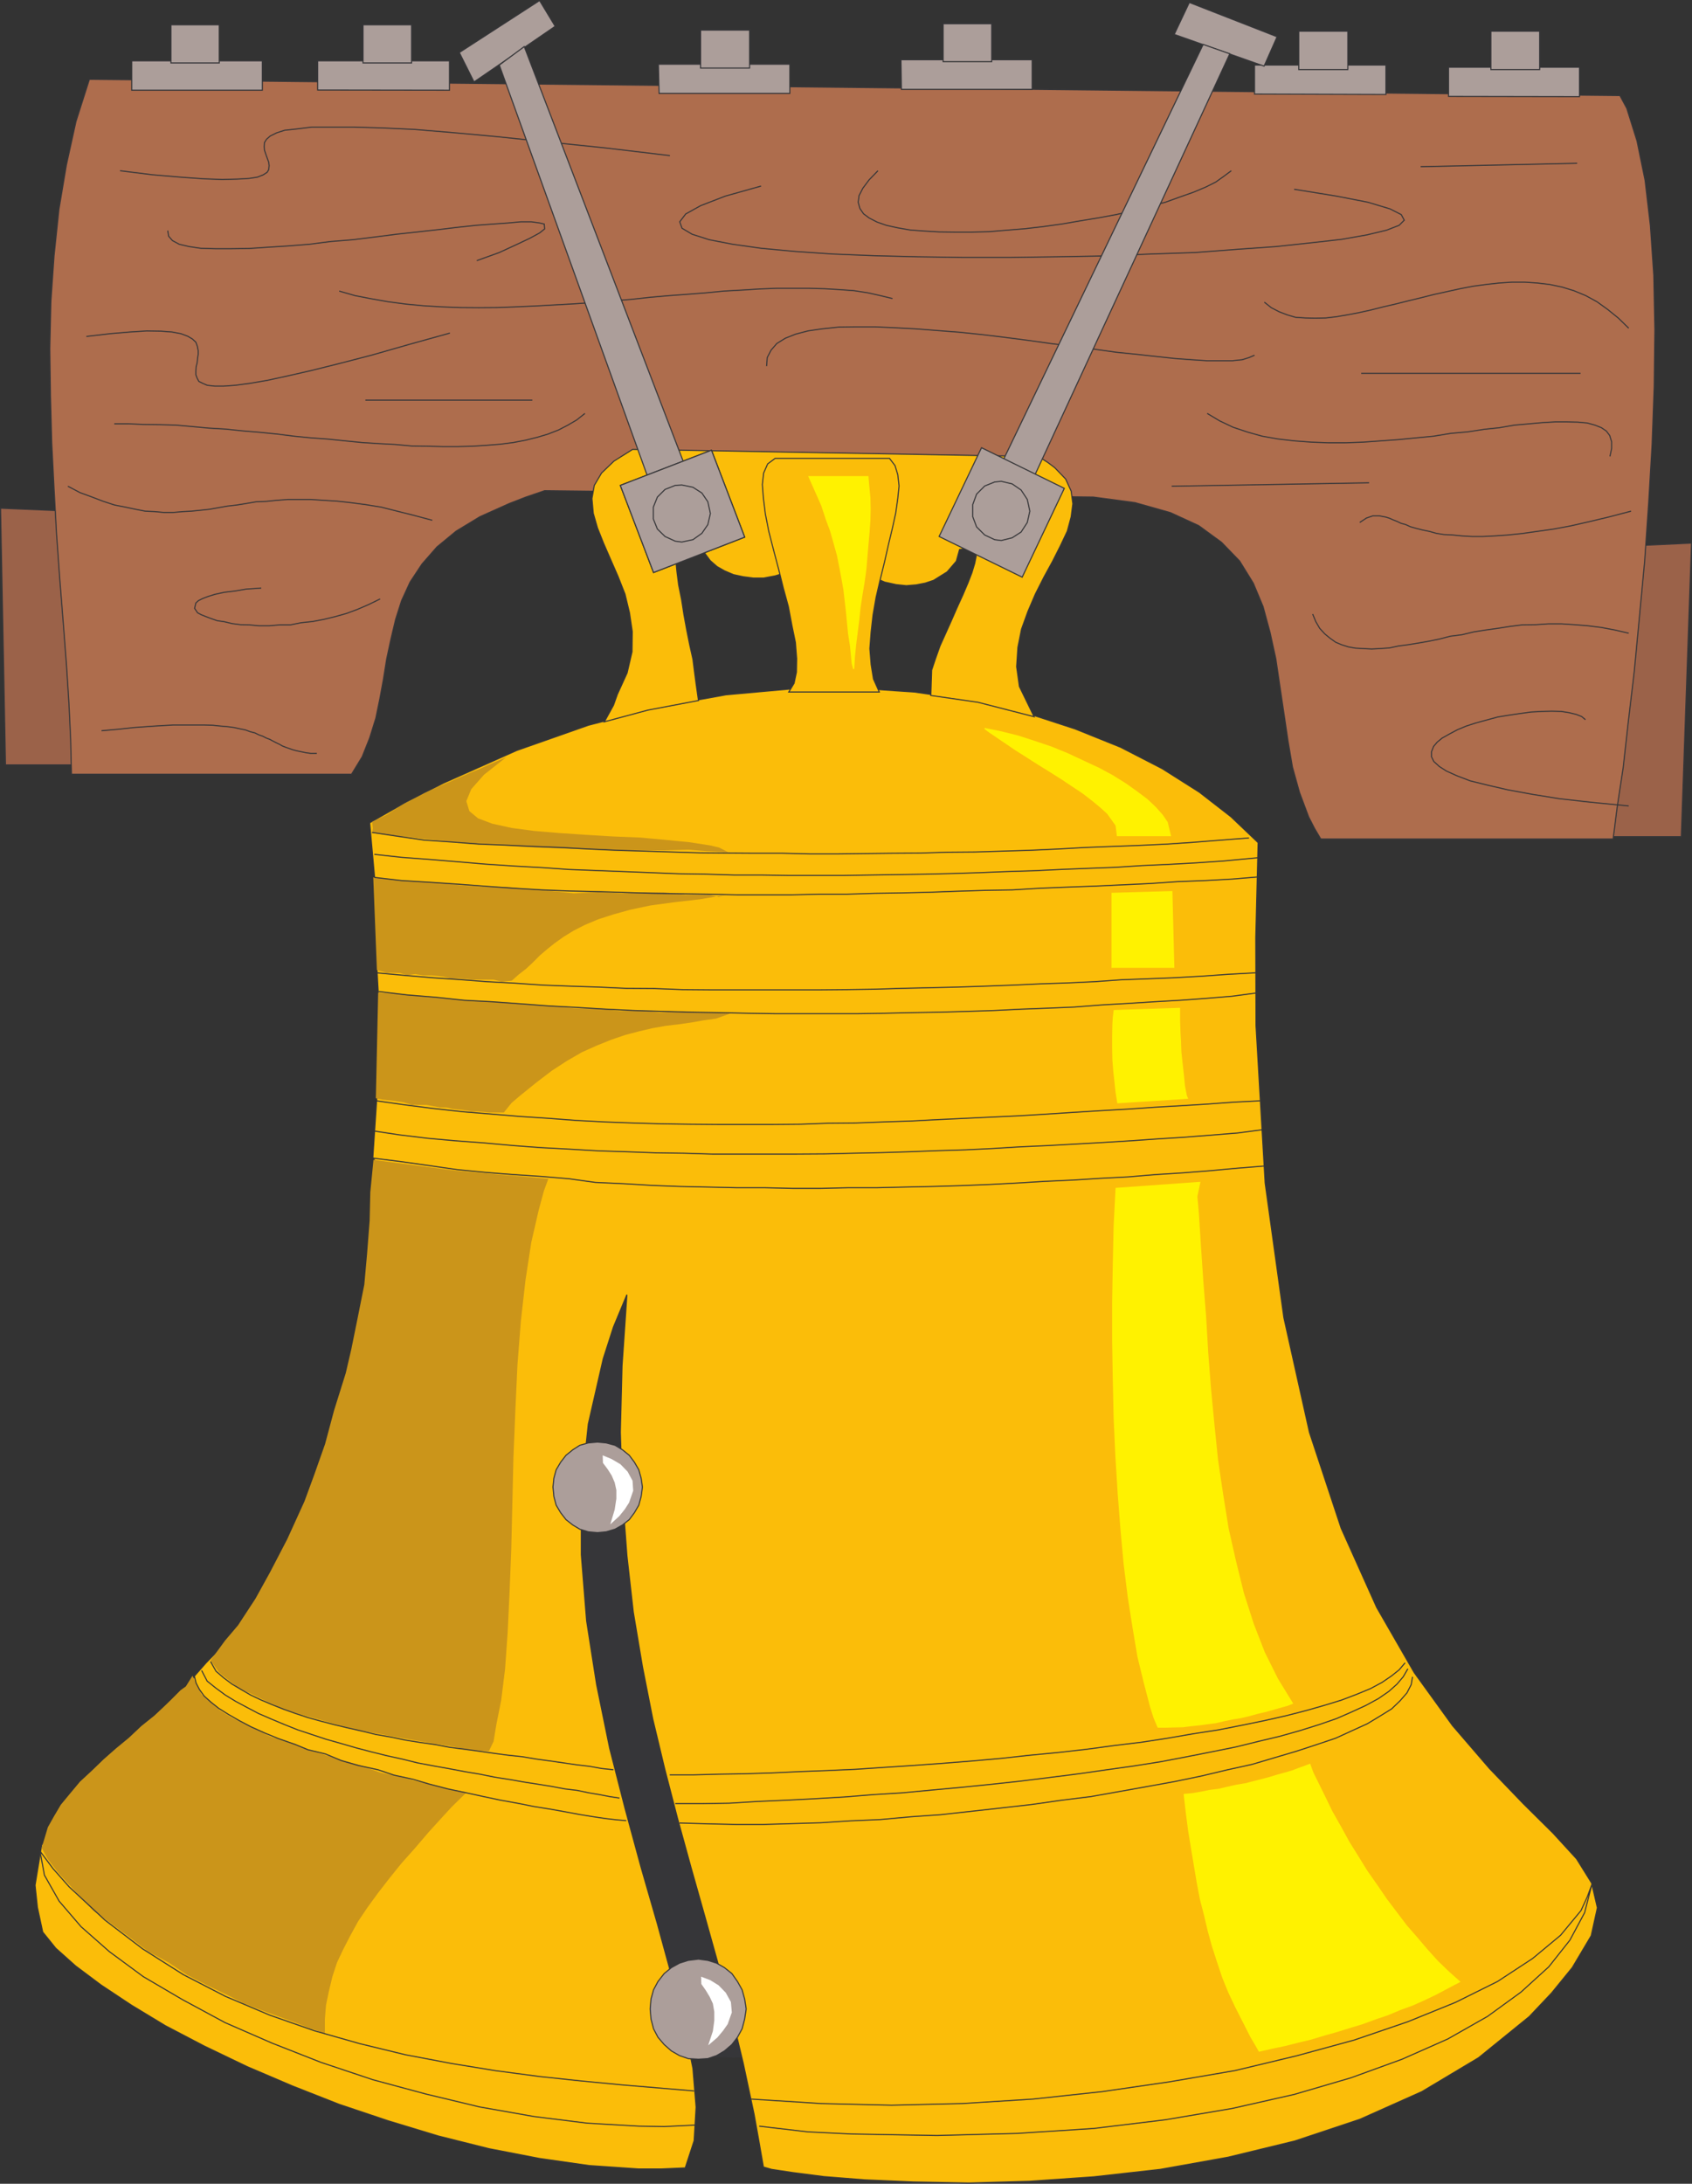 <?xml version="1.0" encoding="UTF-8"?><svg xmlns="http://www.w3.org/2000/svg" xmlns:xlink="http://www.w3.org/1999/xlink" height="181.8" preserveAspectRatio="xMidYMid meet" version="1.0" viewBox="2.8 2.4 140.9 181.8" width="140.9" zoomAndPan="magnify"><rect x="2.8" y="2.4" width="140.9" height="181.8" fill="#333333" stroke="none"/><g><g id="change1_1"><path d="M 68.395 173.688 L 55.996 173.547 L 46.121 133.414 L 51.016 94.273 L 62.969 108.07 L 71.141 173.637 L 68.395 173.688" fill="#363639"/></g><path d="M 683.945 133.125 L 559.961 134.531 L 461.211 535.859 L 510.156 927.266 L 629.688 789.297 L 711.406 133.633 Z M 683.945 133.125" fill="none" stroke="#363639" stroke-width=".91" transform="matrix(.1 0 0 -.1 0 187)"/><g id="change2_1"><path d="M 137.898 47.883 L 143.66 47.613 L 142.809 72.055 L 136.441 72.055 L 137.898 47.883" fill="#9b6249"/></g><path d="M 1378.984 1391.172 L 1436.602 1393.867 L 1428.086 1149.453 L 1364.414 1149.453 Z M 1378.984 1391.172" fill="none" stroke="#363639" stroke-width=".91" transform="matrix(.1 0 0 -.1 0 187)"/><g id="change2_2"><path d="M 2.844 44.707 L 9.125 44.973 L 9.516 66.074 L 3.258 66.074 L 2.844 44.707" fill="#9b6249"/></g><path d="M 28.438 1422.93 L 91.25 1420.273 L 95.156 1209.258 L 32.578 1209.258 Z M 28.438 1422.93" fill="none" stroke="#363639" stroke-width=".91" transform="matrix(.1 0 0 -.1 0 187)"/><g id="change3_1"><path d="M 33.582 70.898 L 36.668 69.145 L 39.734 67.586 L 45.836 64.871 L 51.793 62.777 L 57.594 61.27 L 63.25 60.242 L 68.734 59.746 L 73.945 59.676 L 78.945 60.012 L 83.719 60.703 L 88.188 61.73 L 92.32 63.078 L 96.113 64.605 L 99.59 66.395 L 102.672 68.348 L 105.316 70.402 L 107.57 72.551 L 107.375 80.457 L 107.395 87.785 L 108.156 100.887 L 109.715 112.098 L 111.844 121.641 L 114.484 129.621 L 117.445 136.219 L 120.57 141.645 L 123.762 146.059 L 126.848 149.641 L 129.648 152.551 L 132.133 155.012 L 134.086 157.145 L 135.344 159.164 L 135.82 161.223 L 135.309 163.547 L 133.73 166.203 L 132.008 168.316 L 130.148 170.281 L 125.926 173.707 L 121.207 176.527 L 116.047 178.832 L 110.617 180.641 L 105.07 181.988 L 99.43 183 L 93.879 183.621 L 88.543 183.992 L 83.484 184.137 L 78.855 184.047 L 74.777 183.871 L 71.406 183.602 L 68.805 183.266 L 67.047 183 L 66.371 182.805 L 65.984 180.586 L 65.594 178.406 L 64.691 174.168 L 63.695 170.016 L 62.613 165.938 L 61.48 161.895 L 60.344 157.871 L 59.227 153.809 L 58.16 149.695 L 57.152 145.492 L 56.297 141.148 L 55.535 136.609 L 55.004 131.906 L 54.633 126.906 L 54.457 121.641 L 54.598 116.105 L 55.004 110.184 L 53.887 112.875 L 53.035 115.52 L 51.793 120.949 L 51.211 126.426 L 51.211 131.836 L 51.652 137.336 L 52.484 142.637 L 53.57 147.941 L 54.863 152.992 L 56.191 157.871 L 57.543 162.551 L 58.73 166.895 L 59.758 170.961 L 60.504 174.59 L 60.77 177.82 L 60.605 180.605 L 59.863 182.879 L 57.895 182.965 L 55.961 182.965 L 51.863 182.684 L 47.734 182.094 L 43.512 181.277 L 39.273 180.215 L 35.125 178.957 L 31.047 177.59 L 27.125 176.047 L 23.383 174.449 L 19.801 172.73 L 16.574 171.043 L 13.734 169.324 L 11.203 167.645 L 9.09 166.062 L 7.441 164.59 L 6.355 163.242 L 5.914 161.188 L 5.719 159.344 L 6.27 155.992 L 7.922 153.789 L 9.586 151.699 L 11.414 149.551 L 17.992 143.715 L 19.039 141.875 L 19.961 140.828 L 26.418 134.211 L 32.836 114.508 L 34.559 100.039 L 33.848 98.742 L 34.188 93.633 L 34.293 84.945 L 34.188 83.051 L 33.992 75.441 L 33.582 70.898" fill="#fbbd09"/></g><path d="M 335.82 1161.016 L 366.68 1178.555 L 397.344 1194.141 L 458.359 1221.289 L 517.93 1242.227 L 575.938 1257.305 L 632.5 1267.578 L 687.344 1272.539 L 739.453 1273.242 L 789.453 1269.883 L 837.188 1262.969 L 881.875 1252.695 L 923.203 1239.219 L 961.133 1223.945 L 995.898 1206.055 L 1026.719 1186.523 L 1053.164 1165.977 L 1075.703 1144.492 L 1073.75 1065.43 L 1073.945 992.148 L 1081.562 861.133 L 1097.148 749.023 L 1118.438 653.594 L 1144.844 573.789 L 1174.453 507.812 L 1205.703 453.555 L 1237.617 409.414 L 1268.477 373.594 L 1296.484 344.492 L 1321.328 319.883 L 1340.859 298.555 L 1353.438 278.359 L 1358.203 257.773 L 1353.086 234.531 L 1337.305 207.969 L 1320.078 186.836 L 1301.484 167.188 L 1259.258 132.93 L 1212.07 104.727 L 1160.469 81.68 L 1106.172 63.594 L 1050.703 50.117 L 994.297 40 L 938.789 33.789 L 885.43 30.078 L 834.844 28.633 L 788.555 29.531 L 747.773 31.289 L 714.062 33.984 L 688.047 37.344 L 670.469 40 L 663.711 41.953 L 659.844 64.141 L 655.938 85.938 L 646.914 128.32 L 636.953 169.844 L 626.133 210.625 L 614.805 251.055 L 603.438 291.289 L 592.266 331.914 L 581.602 373.047 L 571.523 415.078 L 562.969 458.516 L 555.352 503.906 L 550.039 550.938 L 546.328 600.938 L 544.57 653.594 L 545.977 708.945 L 550.039 768.164 L 538.867 741.25 L 530.352 714.805 L 517.93 660.508 L 512.109 605.742 L 512.109 551.641 L 516.523 496.641 L 524.844 443.633 L 535.703 390.586 L 548.633 340.078 L 561.914 291.289 L 575.43 244.492 L 587.305 201.055 L 597.578 160.391 L 605.039 124.102 L 607.695 91.797 L 606.055 63.945 L 598.633 41.211 L 578.945 40.352 L 559.609 40.352 L 518.633 43.164 L 477.344 49.062 L 435.117 57.227 L 392.734 67.852 L 351.25 80.43 L 310.469 94.102 L 271.25 109.531 L 233.828 125.508 L 198.008 142.695 L 165.742 159.57 L 137.344 176.758 L 112.031 193.555 L 90.898 209.375 L 74.414 224.102 L 63.555 237.578 L 59.141 258.125 L 57.188 276.562 L 62.695 310.078 L 79.219 332.109 L 95.859 353.008 L 114.141 374.492 L 179.922 432.852 L 190.391 451.25 L 199.609 461.719 L 264.18 527.891 L 328.359 724.922 L 345.586 869.609 L 338.477 882.578 L 341.875 933.672 L 342.93 1020.547 L 341.875 1039.492 L 339.922 1115.586 Z M 335.82 1161.016" fill="none" stroke="#363639" stroke-width=".91" transform="matrix(.1 0 0 -.1 0 187)"/><g id="change4_1"><path d="M 10.242 9.004 L 137.699 10.355 L 138.27 11.418 L 139.121 14.133 L 139.793 17.41 L 140.234 21.172 L 140.52 25.34 L 140.609 29.828 L 140.555 34.543 L 140.379 39.383 L 140.094 44.246 L 139.758 49.105 L 139.316 53.82 L 138.891 58.309 L 138.395 62.492 L 137.969 66.305 L 137.473 69.57 L 137.133 72.246 L 112.785 72.246 L 112.254 71.344 L 111.773 70.402 L 111.012 68.363 L 110.426 66.254 L 110.051 64.039 L 109.715 61.766 L 109.379 59.516 L 109.043 57.246 L 108.562 55.047 L 107.98 52.898 L 107.164 50.945 L 106.027 49.105 L 104.52 47.547 L 102.621 46.16 L 100.266 45.078 L 97.32 44.246 L 93.844 43.781 L 48.156 43.25 L 46.598 43.781 L 45.219 44.316 L 42.77 45.414 L 40.781 46.621 L 39.188 47.934 L 37.945 49.352 L 36.949 50.859 L 36.242 52.402 L 35.746 53.961 L 35.355 55.609 L 35 57.262 L 34.734 58.926 L 34.434 60.562 L 34.098 62.191 L 33.582 63.844 L 32.961 65.402 L 32.074 66.855 L 8.754 66.855 L 8.719 65.488 L 8.684 63.984 L 8.539 60.914 L 8.328 57.633 L 8.062 54.191 L 7.777 50.594 L 7.512 46.902 L 7.301 43.074 L 7.105 39.242 L 7 35.34 L 6.945 31.422 L 7.035 27.52 L 7.301 23.688 L 7.707 19.824 L 8.328 16.133 L 9.125 12.516 L 10.242 9.004" fill="#ae6d4d"/></g><path d="M 102.422 1779.961 L 1376.992 1766.445 L 1382.695 1755.82 L 1391.211 1728.672 L 1397.93 1695.898 L 1402.344 1658.281 L 1405.195 1616.602 L 1406.094 1571.719 L 1405.547 1524.57 L 1403.789 1476.172 L 1400.938 1427.539 L 1397.578 1378.945 L 1393.164 1331.797 L 1388.906 1286.914 L 1383.945 1245.078 L 1379.688 1206.953 L 1374.727 1174.297 L 1371.328 1147.539 L 1127.852 1147.539 L 1122.539 1156.562 L 1117.734 1165.977 L 1110.117 1186.367 L 1104.258 1207.461 L 1100.508 1229.609 L 1097.148 1252.344 L 1093.789 1274.844 L 1090.43 1297.539 L 1085.625 1319.531 L 1079.805 1341.016 L 1071.641 1360.547 L 1060.273 1378.945 L 1045.195 1394.531 L 1026.211 1408.398 L 1002.656 1419.219 L 973.203 1427.539 L 938.438 1432.188 L 481.562 1437.5 L 465.977 1432.188 L 452.188 1426.836 L 427.695 1415.859 L 407.812 1403.789 L 391.875 1390.664 L 379.453 1376.484 L 369.492 1361.406 L 362.422 1345.977 L 357.461 1330.391 L 353.555 1313.906 L 350 1297.383 L 347.344 1280.742 L 344.336 1264.375 L 340.977 1248.086 L 335.82 1231.562 L 329.609 1215.977 L 320.742 1201.445 L 87.539 1201.445 L 87.188 1215.117 L 86.836 1230.156 L 85.391 1260.859 L 83.281 1293.672 L 80.625 1328.086 L 77.773 1364.062 L 75.117 1400.977 L 73.008 1439.258 L 71.055 1477.578 L 70 1516.602 L 69.453 1555.781 L 70.352 1594.805 L 73.008 1633.125 L 77.07 1671.758 L 83.281 1708.672 L 91.25 1744.844 Z M 102.422 1779.961" fill="none" stroke="#363639" stroke-width=".91" transform="matrix(.1 0 0 -.1 0 187)"/><g id="change3_2"><path d="M 53.125 62.492 L 53.887 61.109 L 54.207 60.207 L 55.023 58.414 L 55.43 56.66 L 55.449 54.973 L 55.219 53.414 L 54.844 51.855 L 54.262 50.379 L 53.641 48.961 L 53.055 47.613 L 52.555 46.355 L 52.203 45.133 L 52.094 43.906 L 52.289 42.809 L 52.895 41.781 L 53.926 40.789 L 55.484 39.809 L 89.285 40.41 L 90.047 40.895 L 90.633 41.336 L 91.539 42.277 L 92 43.285 L 92.141 44.336 L 92 45.434 L 91.68 46.621 L 91.094 47.859 L 90.457 49.121 L 89.73 50.449 L 89.02 51.855 L 88.398 53.309 L 87.867 54.777 L 87.566 56.289 L 87.461 57.898 L 87.691 59.551 L 88.914 62.066 L 84.234 60.863 L 80.312 60.297 L 80.383 58.184 L 80.703 57.227 L 81.074 56.18 L 81.555 55.113 L 82.031 54.051 L 82.512 52.953 L 82.988 51.906 L 83.398 50.945 L 83.734 50.078 L 83.969 49.301 L 84.09 48.695 L 83.805 47.969 L 82.707 48.148 L 82.438 49.121 L 81.676 50.008 L 80.543 50.715 L 79.848 50.945 L 79.105 51.09 L 78.273 51.16 L 77.422 51.07 L 76.465 50.859 L 75.539 50.449 L 74.602 49.918 L 73.68 49.156 L 72.742 48.219 L 71.852 47.047 L 71.406 47.613 L 70.078 48.91 L 69.211 49.582 L 68.273 50.062 L 67.348 50.344 L 66.391 50.523 L 65.539 50.523 L 64.691 50.414 L 63.871 50.238 L 63.125 49.918 L 62.508 49.566 L 61.941 49.07 L 61.18 48.039 L 61.02 47.398 L 60.984 46.797 L 60.594 46.621 L 59.758 46.531 L 59.172 47.328 L 59.066 48.059 L 59.066 48.91 L 59.172 49.992 L 59.312 51.09 L 59.562 52.332 L 59.758 53.59 L 59.988 54.848 L 60.234 56.074 L 60.504 57.281 L 60.645 58.395 L 60.77 59.34 L 60.965 60.719 L 56.742 61.52 L 53.125 62.492" fill="#fbbd09"/></g><path d="M 531.25 1245.078 L 538.867 1258.906 L 542.07 1267.93 L 550.234 1285.859 L 554.297 1303.398 L 554.492 1320.273 L 552.188 1335.859 L 548.438 1351.445 L 542.617 1366.211 L 536.406 1380.391 L 530.547 1393.867 L 525.547 1406.445 L 522.031 1418.672 L 520.938 1430.938 L 522.891 1441.914 L 528.945 1452.188 L 539.258 1462.109 L 554.844 1471.914 L 892.852 1465.898 L 900.469 1461.055 L 906.328 1456.641 L 915.391 1447.227 L 920 1437.148 L 921.406 1426.641 L 920 1415.664 L 916.797 1403.789 L 910.938 1391.406 L 904.57 1378.789 L 897.305 1365.508 L 890.195 1351.445 L 883.984 1336.914 L 878.672 1322.227 L 875.664 1307.109 L 874.609 1291.016 L 876.914 1274.492 L 889.141 1249.336 L 842.344 1261.367 L 803.125 1267.031 L 803.828 1288.164 L 807.031 1297.734 L 810.742 1308.203 L 815.547 1318.867 L 820.312 1329.492 L 825.117 1340.469 L 829.883 1350.938 L 833.984 1360.547 L 837.344 1369.219 L 839.688 1376.992 L 840.898 1383.047 L 838.047 1390.312 L 827.07 1388.516 L 824.375 1378.789 L 816.758 1369.922 L 805.43 1362.852 L 798.477 1360.547 L 791.055 1359.102 L 782.734 1358.398 L 774.219 1359.297 L 764.648 1361.406 L 755.391 1365.508 L 746.016 1370.82 L 736.797 1378.438 L 727.422 1387.812 L 718.516 1399.531 L 714.062 1393.867 L 700.781 1380.898 L 692.109 1374.18 L 682.734 1369.375 L 673.477 1366.562 L 663.906 1364.766 L 655.391 1364.766 L 646.914 1365.859 L 638.711 1367.617 L 631.25 1370.82 L 625.078 1374.336 L 619.414 1379.297 L 611.797 1389.609 L 610.195 1396.016 L 609.844 1402.031 L 605.938 1403.789 L 597.578 1404.688 L 591.719 1396.719 L 590.664 1389.414 L 590.664 1380.898 L 591.719 1370.078 L 593.125 1359.102 L 595.625 1346.68 L 597.578 1334.102 L 599.883 1321.523 L 602.344 1309.258 L 605.039 1297.188 L 606.445 1286.055 L 607.695 1276.602 L 609.648 1262.812 L 567.422 1254.805 Z M 531.25 1245.078" fill="none" stroke="#363639" stroke-width=".91" transform="matrix(.1 0 0 -.1 0 187)"/><g id="change3_3"><path d="M 67.348 40.559 L 76.871 40.559 L 77.332 41.16 L 77.562 41.922 L 77.668 42.859 L 77.562 43.891 L 77.387 45.133 L 77.102 46.426 L 76.785 47.738 L 76.465 49.156 L 76.094 50.664 L 75.758 52.121 L 75.504 53.59 L 75.344 55.008 L 75.238 56.395 L 75.344 57.723 L 75.539 58.926 L 76.023 60.012 L 68.484 60.012 L 68.926 59.281 L 69.121 58.359 L 69.141 57.227 L 69.035 55.879 L 68.75 54.496 L 68.449 52.898 L 68.023 51.336 L 67.629 49.742 L 67.207 48.148 L 66.816 46.621 L 66.531 45.168 L 66.371 43.871 L 66.285 42.738 L 66.391 41.781 L 66.727 41.02 L 67.348 40.559" fill="#fbbd09"/></g><path d="M 673.477 1464.414 L 768.711 1464.414 L 773.32 1458.398 L 775.625 1450.781 L 776.68 1441.406 L 775.625 1431.094 L 773.867 1418.672 L 771.016 1405.742 L 767.852 1392.617 L 764.648 1378.438 L 760.938 1363.359 L 757.578 1348.789 L 755.039 1334.102 L 753.438 1319.922 L 752.383 1306.055 L 753.438 1292.773 L 755.391 1280.742 L 760.234 1269.883 L 684.844 1269.883 L 689.258 1277.188 L 691.211 1286.406 L 691.406 1297.734 L 690.352 1311.211 L 687.5 1325.039 L 684.492 1341.016 L 680.234 1356.641 L 676.289 1372.578 L 672.07 1388.516 L 668.164 1403.789 L 665.312 1418.32 L 663.711 1431.289 L 662.852 1442.617 L 663.906 1452.188 L 667.266 1459.805 Z M 673.477 1464.414" fill="none" stroke="#363639" stroke-width=".91" transform="matrix(.1 0 0 -.1 0 187)"/><g id="change5_1"><path d="M 13.77 7.465 L 24.645 7.465 L 24.645 9.91 L 13.77 9.91 L 13.77 7.465" fill="#ac9e9a"/></g><path d="M 137.695 1795.352 L 246.445 1795.352 L 246.445 1770.898 L 137.695 1770.898 Z M 137.695 1795.352" fill="none" stroke="#363639" stroke-width=".91" transform="matrix(.1 0 0 -.1 0 187)"/><g id="change5_2"><path d="M 29.254 7.465 L 40.23 7.465 L 40.23 9.91 L 29.254 9.895 L 29.254 7.465" fill="#ac9e9a"/></g><path d="M 292.539 1795.352 L 402.305 1795.352 L 402.305 1770.898 L 292.539 1771.055 Z M 292.539 1795.352" fill="none" stroke="#363639" stroke-width=".91" transform="matrix(.1 0 0 -.1 0 187)"/><g id="change5_3"><path d="M 57.629 7.746 L 68.574 7.746 L 68.574 10.176 L 57.684 10.176 L 57.629 7.746" fill="#ac9e9a"/></g><path d="M 576.289 1792.539 L 685.742 1792.539 L 685.742 1768.242 L 576.836 1768.242 Z M 576.289 1792.539" fill="none" stroke="#363639" stroke-width=".91" transform="matrix(.1 0 0 -.1 0 187)"/><g id="change5_4"><path d="M 107.27 7.816 L 118.211 7.816 L 118.211 10.266 L 107.27 10.23 L 107.27 7.816" fill="#ac9e9a"/></g><path d="M 1072.695 1791.836 L 1182.109 1791.836 L 1182.109 1767.344 L 1072.695 1767.695 Z M 1072.695 1791.836" fill="none" stroke="#363639" stroke-width=".91" transform="matrix(.1 0 0 -.1 0 187)"/><g id="change5_5"><path d="M 123.426 7.996 L 134.332 7.996 L 134.332 10.445 L 123.426 10.426 L 123.426 7.996" fill="#ac9e9a"/></g><path d="M 1234.258 1790.039 L 1343.32 1790.039 L 1343.32 1765.547 L 1234.258 1765.742 Z M 1234.258 1790.039" fill="none" stroke="#363639" stroke-width=".91" transform="matrix(.1 0 0 -.1 0 187)"/><g id="change5_6"><path d="M 77.828 7.375 L 88.754 7.375 L 88.754 9.84 L 77.863 9.84 L 77.828 7.375" fill="#ac9e9a"/></g><path d="M 778.281 1796.25 L 887.539 1796.25 L 887.539 1771.602 L 778.633 1771.602 Z M 778.281 1796.25" fill="none" stroke="#363639" stroke-width=".91" transform="matrix(.1 0 0 -.1 0 187)"/><g id="change5_7"><path d="M 17.035 4.465 L 21.059 4.465 L 21.059 7.641 L 17.035 7.641 L 17.035 4.465" fill="#ac9e9a"/></g><path d="M 170.352 1825.352 L 210.586 1825.352 L 210.586 1793.594 L 170.352 1793.594 Z M 170.352 1825.352" fill="none" stroke="#363639" stroke-width=".91" transform="matrix(.1 0 0 -.1 0 187)"/><g id="change5_8"><path d="M 33.031 4.465 L 37.074 4.465 L 37.074 7.641 L 33.031 7.641 L 33.031 4.465" fill="#ac9e9a"/></g><path d="M 330.312 1825.352 L 370.742 1825.352 L 370.742 1793.594 L 330.312 1793.594 Z M 330.312 1825.352" fill="none" stroke="#363639" stroke-width=".91" transform="matrix(.1 0 0 -.1 0 187)"/><g id="change5_9"><path d="M 61.141 4.906 L 65.223 4.906 L 65.223 8.066 L 61.141 8.066 L 61.141 4.906" fill="#ac9e9a"/></g><path d="M 611.406 1820.938 L 652.227 1820.938 L 652.227 1789.336 L 611.406 1789.336 Z M 611.406 1820.938" fill="none" stroke="#363639" stroke-width=".91" transform="matrix(.1 0 0 -.1 0 187)"/><g id="change5_10"><path d="M 81.34 4.375 L 85.383 4.375 L 85.383 7.535 L 81.34 7.535 L 81.34 4.375" fill="#ac9e9a"/></g><path d="M 813.398 1826.25 L 853.828 1826.25 L 853.828 1794.648 L 813.398 1794.648 Z M 813.398 1826.25" fill="none" stroke="#363639" stroke-width=".91" transform="matrix(.1 0 0 -.1 0 187)"/><g id="change5_11"><path d="M 110.953 4.996 L 115.039 4.996 L 115.039 8.191 L 110.953 8.191 L 110.953 4.996" fill="#ac9e9a"/></g><path d="M 1109.531 1820.039 L 1150.391 1820.039 L 1150.391 1788.086 L 1109.531 1788.086 Z M 1109.531 1820.039" fill="none" stroke="#363639" stroke-width=".91" transform="matrix(.1 0 0 -.1 0 187)"/><g id="change5_12"><path d="M 126.953 4.996 L 131.016 4.996 L 131.016 8.191 L 126.953 8.191 L 126.953 4.996" fill="#ac9e9a"/></g><path d="M 1269.531 1820.039 L 1310.156 1820.039 L 1310.156 1788.086 L 1269.531 1788.086 Z M 1269.531 1820.039" fill="none" stroke="#363639" stroke-width=".91" transform="matrix(.1 0 0 -.1 0 187)"/><g id="change5_13"><path d="M 42.273 9.223 L 49.031 4.59 L 47.734 2.445 L 41.047 6.773 L 42.273 9.223" fill="#ac9e9a"/></g><path d="M 422.734 1777.773 L 490.312 1824.102 L 477.344 1845.547 L 410.469 1802.266 Z M 422.734 1777.773" fill="none" stroke="#363639" stroke-width=".91" transform="matrix(.1 0 0 -.1 0 187)"/><g id="change5_14"><path d="M 100.582 5.266 L 108.066 7.906 L 109.148 5.461 L 101.84 2.605 L 100.582 5.266" fill="#ac9e9a"/></g><path d="M 1005.82 1817.344 L 1080.664 1790.938 L 1091.484 1815.391 L 1018.398 1843.945 Z M 1005.82 1817.344" fill="none" stroke="#363639" stroke-width=".91" transform="matrix(.1 0 0 -.1 0 187)"/><path d="M 127.969 1703.867 L 154.922 1700.508 L 178.32 1698.516 L 197.656 1697.148 L 213.086 1696.562 L 226.055 1696.914 L 235.43 1697.461 L 242.344 1698.516 L 247.305 1700.508 L 250.508 1702.617 L 251.758 1704.766 L 252.109 1708.125 L 251.758 1710.977 L 250.664 1713.984 L 249.453 1717.344 L 248.203 1721.055 L 248.008 1723.906 L 248.203 1727.266 L 249.961 1730.078 L 252.969 1732.734 L 258.32 1735.391 L 265.078 1737.578 L 274.805 1738.594 L 287.578 1740.195 L 322.5 1740.195 L 346.094 1739.492 L 373.438 1738.242 L 405.312 1735.586 L 442.031 1732.227 L 484.414 1727.773 L 532.5 1722.812 L 585.859 1716.445" fill="none" stroke="#363639" stroke-width=".91" transform="matrix(.1 0 0 -.1 0 187)"/><path d="M 661.758 1691.094 L 631.992 1682.734 L 611.406 1674.766 L 598.984 1667.852 L 594.023 1661.328 L 595.977 1655.977 L 604.297 1651.016 L 618.672 1646.406 L 638.164 1642.656 L 661.953 1639.297 L 690.352 1636.641 L 721.562 1634.531 L 755.938 1633.125 L 792.109 1632.227 L 829.883 1631.68 L 869.062 1631.68 L 908.438 1632.227 L 948.008 1632.93 L 986.133 1634.531 L 1023.555 1635.781 L 1058.32 1638.438 L 1090.781 1640.742 L 1120.234 1643.906 L 1145.391 1646.758 L 1166.328 1650.469 L 1182.656 1654.375 L 1193.125 1658.438 L 1197.383 1662.695 L 1194.883 1667.344 L 1185.508 1672.109 L 1167.188 1677.617 L 1140.938 1682.734 L 1105.664 1688.438" fill="none" stroke="#363639" stroke-width=".91" transform="matrix(.1 0 0 -.1 0 187)"/><path d="M 1080.859 1594.453 L 1086.68 1589.844 L 1093.242 1586.445 L 1100.039 1583.828 L 1106.875 1581.836 L 1115.078 1581.289 L 1123.047 1581.133 L 1132.07 1581.289 L 1140.938 1582.344 L 1150.391 1583.945 L 1159.766 1585.742 L 1169.492 1587.891 L 1179.961 1590.547 L 1189.922 1592.852 L 1200.547 1595.508 L 1211.523 1598.164 L 1221.992 1600.82 L 1232.5 1603.125 L 1243.828 1605.625 L 1254.805 1607.734 L 1265.312 1609.141 L 1276.289 1610.391 L 1287.07 1611.094 L 1297.734 1611.094 L 1308.398 1610.391 L 1318.672 1609.141 L 1328.75 1607.031 L 1338.555 1604.023 L 1348.477 1599.922 L 1357.852 1594.805 L 1366.719 1588.438 L 1375.742 1581.133 L 1384.297 1572.773" fill="none" stroke="#363639" stroke-width=".91" transform="matrix(.1 0 0 -.1 0 187)"/><path d="M 167.695 1654.023 L 168.398 1649.414 L 171.602 1645.703 L 177.266 1642.656 L 185.43 1640.742 L 195.195 1639.297 L 207.07 1638.945 L 220.742 1638.945 L 235.43 1639.141 L 251.211 1640.195 L 268.086 1641.25 L 285.625 1642.656 L 303.555 1644.961 L 321.797 1646.406 L 340.43 1648.711 L 358.32 1651.016 L 375.898 1652.93 L 393.438 1654.883 L 409.57 1656.836 L 424.688 1658.438 L 438.828 1659.492 L 451.289 1660.391 L 461.758 1661.328 L 470.43 1661.328 L 477.344 1660.391 L 481.211 1659.492 L 481.562 1655.43 L 477.344 1652.07 L 469.18 1647.617 L 458.359 1642.5 L 443.789 1635.781 L 425.039 1629.023" fill="none" stroke="#363639" stroke-width=".91" transform="matrix(.1 0 0 -.1 0 187)"/><path d="M 310.469 1603.672 L 323.555 1599.922 L 337.227 1597.266 L 351.25 1594.805 L 365.938 1592.852 L 380.703 1591.445 L 395.586 1590.547 L 411.172 1589.961 L 426.641 1589.844 L 442.031 1589.961 L 457.852 1590.547 L 473.789 1591.25 L 489.922 1592.148 L 505.898 1593.047 L 522.031 1594.102 L 538.008 1595.508 L 553.594 1596.758 L 569.57 1598.516 L 585.508 1599.922 L 600.742 1601.016 L 616.016 1602.227 L 630.898 1603.672 L 646.172 1604.531 L 660.352 1605.43 L 674.531 1605.977 L 701.68 1605.977 L 714.961 1605.625 L 727.422 1604.883 L 739.102 1604.023 L 750.781 1602.227 L 761.055 1599.922 L 771.211 1597.461" fill="none" stroke="#363639" stroke-width=".91" transform="matrix(.1 0 0 -.1 0 187)"/><path d="M 666.367 1541.211 L 666.914 1548.359 L 670.117 1554.531 L 674.883 1560.039 L 682.031 1564.453 L 690.508 1567.812 L 700.781 1570.508 L 712.852 1572.266 L 726.328 1573.672 L 740.703 1573.867 L 756.641 1573.867 L 772.812 1573.164 L 790.156 1572.266 L 808.281 1570.859 L 827.07 1569.414 L 845.703 1567.461 L 864.844 1565.156 L 883.828 1562.695 L 902.773 1560.039 L 921.406 1557.734 L 939.844 1555.234 L 957.422 1552.773 L 974.609 1551.016 L 990.938 1549.219 L 1005.82 1547.617 L 1020.352 1546.523 L 1033.164 1545.664 L 1054.062 1545.664 L 1062.383 1546.523 L 1068.242 1548.359 L 1072.695 1550.273" fill="none" stroke="#363639" stroke-width=".91" transform="matrix(.1 0 0 -.1 0 187)"/><path d="M 1033.281 1501.836 L 1043.594 1495.664 L 1054.766 1490.352 L 1066.992 1486.25 L 1079.062 1482.891 L 1091.992 1480.586 L 1105.859 1478.984 L 1119.883 1477.93 L 1134.219 1477.383 L 1148.594 1477.383 L 1163.32 1477.93 L 1178.008 1478.984 L 1192.578 1480.039 L 1207.461 1481.484 L 1221.992 1482.891 L 1235.859 1485.195 L 1250.039 1486.445 L 1263.711 1488.555 L 1276.797 1489.961 L 1289.219 1492.109 L 1301.484 1493.164 L 1313.008 1494.219 L 1323.086 1494.766 L 1332.539 1494.766 L 1341.914 1494.57 L 1349.688 1493.867 L 1356.094 1492.109 L 1361.562 1489.961 L 1365.664 1487.148 L 1368.477 1483.438 L 1370.078 1478.125 L 1370.078 1472.773 L 1368.672 1466.016" fill="none" stroke="#363639" stroke-width=".91" transform="matrix(.1 0 0 -.1 0 187)"/><path d="M 1160.312 1411.055 L 1165.977 1414.766 L 1171.289 1416.562 L 1176.602 1416.562 L 1179.414 1416.016 L 1182.109 1415.508 L 1184.961 1414.609 L 1188.164 1413.203 L 1191.328 1411.953 L 1194.688 1410.352 L 1198.594 1409.297 L 1202.5 1407.5 L 1207.461 1406.094 L 1212.422 1404.844 L 1218.281 1403.633 L 1223.984 1402.031 L 1230.352 1400.977 L 1237.617 1400.625 L 1245.234 1399.883 L 1253.75 1399.375 L 1263.008 1399.375 L 1272.93 1399.883 L 1283.906 1400.625 L 1295.469 1401.836 L 1308.203 1403.633 L 1322.031 1405.586 L 1336.211 1408.242 L 1351.641 1411.758 L 1367.969 1415.664 L 1386.25 1420.469" fill="none" stroke="#363639" stroke-width=".91" transform="matrix(.1 0 0 -.1 0 187)"/><path d="M 1121.094 1334.805 L 1123.75 1328.438 L 1126.953 1322.93 L 1131.211 1318.281 L 1135.469 1314.766 L 1140.234 1311.367 L 1145.195 1309.258 L 1150.898 1307.461 L 1156.914 1306.406 L 1163.32 1306.055 L 1170.234 1305.703 L 1177.305 1306.055 L 1184.961 1306.602 L 1192.578 1308.203 L 1200.547 1309.258 L 1209.219 1310.664 L 1218.281 1312.266 L 1226.797 1314.023 L 1235.859 1316.367 L 1245.586 1317.617 L 1255.156 1319.922 L 1265.312 1321.523 L 1275.391 1322.93 L 1285.508 1324.531 L 1295.586 1325.781 L 1306.953 1325.938 L 1317.422 1326.641 L 1328.398 1326.641 L 1339.062 1325.938 L 1350.43 1325.039 L 1361.562 1323.633 L 1372.734 1321.523 L 1384.297 1318.867" fill="none" stroke="#363639" stroke-width=".91" transform="matrix(.1 0 0 -.1 0 187)"/><path d="M 1384.297 1175.039 L 1353.594 1178.047 L 1326.641 1181.055 L 1303.789 1184.766 L 1283.555 1188.477 L 1266.719 1192.383 L 1252.305 1195.938 L 1241.172 1200.195 L 1232.5 1204.102 L 1226.641 1207.852 L 1221.992 1212.07 L 1220.078 1215.977 L 1220.078 1220.234 L 1221.836 1224.648 L 1224.844 1228.203 L 1228.945 1231.562 L 1234.961 1234.922 L 1241.68 1238.516 L 1248.945 1241.523 L 1257.148 1244.18 L 1266.367 1246.68 L 1275.391 1249.141 L 1284.414 1250.586 L 1293.828 1251.992 L 1303.086 1253.242 L 1312.109 1253.75 L 1320.273 1253.945 L 1328.047 1253.75 L 1334.648 1252.695 L 1340.508 1251.289 L 1345.117 1249.492 L 1348.281 1246.836" fill="none" stroke="#363639" stroke-width=".91" transform="matrix(.1 0 0 -.1 0 187)"/><path d="M 99.922 1565.898 L 119.648 1568.203 L 136.289 1569.609 L 150.156 1570.508 L 162.031 1570.312 L 171.211 1569.609 L 178.672 1568.203 L 184.375 1566.055 L 188.281 1563.75 L 191.094 1561.094 L 192.344 1557.734 L 193.047 1554.18 L 193.047 1551.016 L 192.539 1547.617 L 192.188 1544.062 L 191.289 1540.508 L 191.094 1537.305 L 191.094 1533.945 L 192.188 1531.133 L 193.594 1528.477 L 196.797 1526.875 L 200.508 1525.273 L 206.719 1524.57 L 214.336 1524.57 L 224.102 1525.273 L 236.133 1526.875 L 250.508 1529.336 L 267.734 1533.086 L 287.734 1537.656 L 311.172 1543.516 L 337.93 1550.469 L 368.242 1559.141 L 402.656 1568.711" fill="none" stroke="#363639" stroke-width=".91" transform="matrix(.1 0 0 -.1 0 187)"/><path d="M 123.164 1493.164 L 135.391 1493.164 L 148.203 1492.617 L 161.133 1492.461 L 174.414 1492.109 L 188.281 1490.859 L 201.914 1489.609 L 216.094 1488.75 L 229.961 1487.305 L 244.297 1486.094 L 258.867 1484.648 L 272.695 1482.891 L 286.875 1481.484 L 301.406 1480.43 L 315.43 1478.984 L 329.609 1477.578 L 343.633 1476.68 L 356.914 1475.977 L 370.742 1474.727 L 384.062 1474.531 L 396.641 1474.219 L 409.219 1474.219 L 421.289 1474.531 L 433.008 1475.273 L 444.531 1476.172 L 455.352 1477.578 L 465.625 1479.531 L 475.547 1481.992 L 484.414 1484.648 L 493.125 1488.047 L 500.938 1492.109 L 508.203 1496.367 L 515.117 1501.836" fill="none" stroke="#363639" stroke-width=".91" transform="matrix(.1 0 0 -.1 0 187)"/><path d="M 84.531 1441.211 L 94.609 1435.898 L 104.727 1432.188 L 114.141 1428.594 L 123.359 1425.586 L 132.383 1423.828 L 140.898 1422.031 L 148.906 1420.469 L 157.07 1420.078 L 164.492 1419.375 L 172.109 1419.375 L 180.117 1420.078 L 187.383 1420.469 L 194.492 1421.172 L 202.461 1422.031 L 209.531 1423.281 L 217.5 1424.688 L 225.352 1425.586 L 232.969 1426.836 L 241.289 1428.242 L 249.805 1428.594 L 258.32 1429.492 L 267.734 1430.195 L 286.875 1430.195 L 297.539 1429.492 L 308.672 1428.789 L 320.195 1427.539 L 332.266 1425.938 L 345.391 1423.828 L 358.672 1420.469 L 372.852 1416.914 L 387.969 1412.852" fill="none" stroke="#363639" stroke-width=".91" transform="matrix(.1 0 0 -.1 0 187)"/><path d="M 344.531 1347.383 L 335.117 1342.773 L 325.703 1338.711 L 316.68 1335.352 L 307.266 1332.695 L 297.852 1330.391 L 288.281 1328.594 L 278.516 1327.539 L 269.844 1325.781 L 260.977 1325.781 L 252.109 1325.039 L 243.594 1325.039 L 235.625 1325.781 L 228.359 1325.938 L 221.445 1326.836 L 214.688 1328.438 L 208.828 1329.297 L 203.672 1331.094 L 199.453 1332.695 L 195.547 1334.258 L 192.539 1335.859 L 190.039 1339.57 L 191.094 1344.023 L 193.242 1345.977 L 196.797 1347.734 L 201.406 1349.492 L 207.227 1351.289 L 214.688 1352.891 L 223.398 1353.945 L 233.125 1355.586 L 245.547 1356.445" fill="none" stroke="#363639" stroke-width=".91" transform="matrix(.1 0 0 -.1 0 187)"/><path d="M 112.539 1237.656 L 126.172 1238.867 L 139.141 1240.273 L 151.406 1241.172 L 162.188 1241.875 L 172.109 1242.422 L 198.008 1242.422 L 205.273 1242.227 L 211.836 1241.523 L 217.852 1241.016 L 223.203 1240.273 L 228.008 1239.219 L 232.266 1238.359 L 236.328 1236.875 L 240.234 1235.859 L 243.594 1234.219 L 246.602 1233.164 L 249.805 1231.562 L 252.617 1230.508 L 254.922 1229.258 L 257.617 1227.852 L 260.586 1226.445 L 263.125 1225 L 265.781 1223.945 L 271.797 1221.836 L 275.156 1220.938 L 278.516 1220.234 L 282.969 1219.336 L 286.68 1218.828 L 291.836 1218.828" fill="none" stroke="#363639" stroke-width=".91" transform="matrix(.1 0 0 -.1 0 187)"/><path d="M 759.102 1703.867 L 751.68 1696.211 L 746.523 1689.297 L 743.359 1683.125 L 742.656 1677.617 L 744.062 1672.461 L 747.07 1668.047 L 751.836 1664.492 L 758.438 1661.094 L 766.055 1658.438 L 775.625 1656.328 L 785.898 1654.531 L 797.109 1653.672 L 810.039 1652.93 L 822.969 1652.773 L 837.188 1652.773 L 851.719 1653.125 L 866.602 1654.375 L 881.875 1655.625 L 896.914 1657.383 L 912.188 1659.492 L 927.812 1662.188 L 943.047 1664.688 L 957.422 1667.344 L 971.758 1670.703 L 985.586 1674.414 L 998.398 1677.617 L 1010.625 1682.031 L 1021.758 1685.938 L 1031.914 1690.195 L 1040.43 1694.453 L 1047.148 1699.258 L 1053.359 1703.867" fill="none" stroke="#363639" stroke-width=".91" transform="matrix(.1 0 0 -.1 0 187)"/><path d="M 1161.523 1535.195 L 1344.219 1535.195" fill="none" stroke="#363639" stroke-width=".91" transform="matrix(.1 0 0 -.1 0 187)"/><path d="M 1003.711 1441.211 L 1168.086 1444.062" fill="none" stroke="#363639" stroke-width=".91" transform="matrix(.1 0 0 -.1 0 187)"/><path d="M 1211.016 1707.227 L 1341.367 1710.078" fill="none" stroke="#363639" stroke-width=".91" transform="matrix(.1 0 0 -.1 0 187)"/><path d="M 332.266 1512.891 L 471.289 1512.891" fill="none" stroke="#363639" stroke-width=".91" transform="matrix(.1 0 0 -.1 0 187)"/><g id="change5_15"><path d="M 87.781 44.531 L 105.211 6.879 L 102.992 6.098 L 84.766 43.98 L 87.781 44.531" fill="#ac9e9a"/></g><path d="M 877.812 1424.688 L 1052.109 1801.211 L 1029.922 1809.023 L 847.656 1430.195 Z M 877.812 1424.688" fill="none" stroke="#363639" stroke-width=".91" transform="matrix(.1 0 0 -.1 0 187)"/><g id="change5_16"><path d="M 44.379 7.816 L 57.895 45.309 L 60.91 43.98 L 46.457 6.277 L 44.379 7.816" fill="#ac9e9a"/></g><path d="M 443.789 1791.836 L 578.945 1416.914 L 609.102 1430.195 L 464.57 1807.227 Z M 443.789 1791.836" fill="none" stroke="#363639" stroke-width=".91" transform="matrix(.1 0 0 -.1 0 187)"/><g id="change6_1"><path d="M 54.457 42.809 L 62.047 39.879 L 64.812 47.117 L 57.223 50.062 L 54.457 42.809" fill="#00adef"/></g><path d="M 544.57 1441.914 L 620.469 1471.211 L 648.125 1398.828 L 572.227 1369.375 Z M 544.57 1441.914" fill="none" stroke="#363639" stroke-width=".91" transform="matrix(.1 0 0 -.1 0 187)"/><g id="change5_17"><path d="M 54.457 42.809 L 62.047 39.879 L 64.812 47.117 L 57.223 50.062 L 54.457 42.809" fill="#ac9e9a"/></g><path d="M 544.57 1441.914 L 620.469 1471.211 L 648.125 1398.828 L 572.227 1369.375 Z M 544.57 1441.914" fill="none" stroke="#363639" stroke-width=".91" transform="matrix(.1 0 0 -.1 0 187)"/><g id="change5_18"><path d="M 81.004 47.062 L 84.535 39.672 L 91.43 43.055 L 87.922 50.449 L 81.004 47.062" fill="#ac9e9a"/></g><path d="M 810.039 1399.375 L 845.352 1473.281 L 914.297 1439.453 L 879.219 1365.508 Z M 810.039 1399.375" fill="none" stroke="#363639" stroke-width=".91" transform="matrix(.1 0 0 -.1 0 187)"/><path d="M 660.195 75.977 L 700.781 71.211 L 737.5 69.453 L 808.281 68.203 L 875.312 69.961 L 938.789 74.062 L 998.398 81.289 L 1054.219 90.742 L 1105.859 102.422 L 1153.047 116.25 L 1195.586 131.719 L 1233.555 148.516 L 1266.719 167.344 L 1294.531 187.539 L 1317.773 208.672 L 1335.312 230.82 L 1347.578 253.711 L 1353.594 277.148 L 1349.688 266.641 L 1344.57 255.469 L 1327.539 234.883 L 1304.297 215.586 L 1275.039 196.406 L 1240.117 179.062 L 1200.391 162.93 L 1155.703 147.656 L 1107.656 134.531 L 1056.523 122.266 L 1001.914 112.891 L 945.859 104.727 L 888.242 98.516 L 829.18 94.805 L 770.508 93.398 L 711.758 94.805 L 653.633 98.516" fill="none" stroke="#363639" stroke-width=".91" transform="matrix(.1 0 0 -.1 0 187)"/><path d="M 593.828 328.359 L 618.516 327.656 L 640.82 327.148 L 663.711 327.148 L 687.5 327.852 L 711.758 328.555 L 736.25 330.156 L 761.055 331.211 L 786.25 333.516 L 811.289 335.273 L 837.188 338.125 L 862.344 340.938 L 887.383 343.789 L 912.188 347.344 L 936.484 350.352 L 960.625 354.648 L 984.18 358.867 L 1006.719 362.969 L 1028.906 367.578 L 1050.352 372.695 L 1070.586 377.148 L 1089.688 382.812 L 1107.656 388.125 L 1124.453 393.633 L 1140.234 398.945 L 1154.258 405.352 L 1166.68 411.016 L 1177.539 417.578 L 1186.914 423.398 L 1193.984 430.195 L 1199.648 436.719 L 1203.203 443.633 L 1204.258 450.039" fill="none" stroke="#363639" stroke-width=".91" transform="matrix(.1 0 0 -.1 0 187)"/><path d="M 195.898 455.352 L 200.508 446.484 L 207.578 440.82 L 215.742 434.805 L 224.453 429.492 L 233.828 424.492 L 243.242 419.531 L 253.867 414.922 L 264.883 410.312 L 276.055 405.859 L 287.734 401.992 L 299.492 398.086 L 312.07 394.531 L 324.453 390.938 L 337.227 387.578 L 350 384.414 L 362.93 381.562 L 375.898 378.359 L 389.023 375.898 L 401.953 373.594 L 415.117 371.094 L 427.695 368.984 L 440.078 366.484 L 452.305 364.57 L 464.57 362.422 L 475.898 360.664 L 487.07 358.867 L 498.281 356.758 L 508.711 355.508 L 518.125 353.516 L 527.188 351.992 L 535.703 350.352 L 543.828 349.102" fill="none" stroke="#363639" stroke-width=".91" transform="matrix(.1 0 0 -.1 0 187)"/><path d="M 590.312 344.492 L 612.5 344.492 L 635.156 344.844 L 658.398 346.25 L 682.734 347.344 L 706.445 348.555 L 730.938 350 L 755.391 351.992 L 780.078 353.516 L 804.727 355.859 L 829.727 358.164 L 854.375 360.664 L 878.672 363.32 L 902.773 366.328 L 926.367 369.336 L 949.766 372.695 L 972.656 375.898 L 995.039 379.453 L 1016.289 383.516 L 1036.875 387.578 L 1057.07 391.641 L 1075.898 396.289 L 1093.789 400.547 L 1110.781 405.352 L 1126.602 410.312 L 1140.938 415.273 L 1153.906 420.938 L 1165.43 426.25 L 1175.898 431.953 L 1184.609 437.969 L 1191.328 443.984 L 1196.484 450.039 L 1200.391 456.758" fill="none" stroke="#363639" stroke-width=".91" transform="matrix(.1 0 0 -.1 0 187)"/><path d="M 585.703 368.438 L 605.938 368.438 L 626.484 368.984 L 648.125 369.336 L 670.469 370.039 L 693.164 371.094 L 716.719 371.992 L 740.156 373.047 L 764.102 374.648 L 788.555 376.25 L 812.695 378.008 L 837.188 379.961 L 861.289 382.109 L 885.43 384.766 L 909.492 387.07 L 932.773 389.727 L 956.172 392.891 L 978.516 395.586 L 1000.352 398.945 L 1021.953 402.695 L 1042.539 405.859 L 1062.383 409.766 L 1081.367 413.672 L 1099.258 417.734 L 1115.781 421.992 L 1131.211 426.406 L 1145.195 430.703 L 1157.812 435.508 L 1169.336 440.273 L 1178.906 445.43 L 1186.914 450.898 L 1193.125 455.859 L 1198.086 461.719" fill="none" stroke="#363639" stroke-width=".91" transform="matrix(.1 0 0 -.1 0 187)"/><path d="M 339.922 904.375 L 360.82 901.211 L 384.414 898.359 L 407.812 896.25 L 431.953 894.453 L 455.547 892.305 L 479.297 890.547 L 502.891 889.297 L 526.797 887.891 L 550.039 887.148 L 573.828 886.289 L 597.578 885.938 L 620.977 885.234 L 691.406 885.234 L 715.508 885.391 L 738.398 885.938 L 761.797 886.445 L 785.195 887.148 L 808.633 888.047 L 831.641 888.75 L 854.57 889.844 L 877.812 891.289 L 900.82 892.305 L 923.711 893.594 L 946.406 894.844 L 969.102 896.25 L 991.797 897.852 L 1014.141 899.258 L 1036.875 901.016 L 1058.828 902.812 L 1079.062 905.469" fill="none" stroke="#363639" stroke-width=".91" transform="matrix(.1 0 0 -.1 0 187)"/><path d="M 339.727 1134.766 L 362.422 1132.266 L 385.82 1130.508 L 409.57 1128.555 L 432.461 1126.602 L 455.547 1125.039 L 478.555 1123.789 L 501.445 1122.188 L 524.688 1121.289 L 547.578 1120.391 L 570.625 1119.492 L 593.125 1118.594 L 616.211 1118.242 L 639.219 1117.539 L 661.758 1117.539 L 684.844 1117.188 L 730.234 1117.188 L 752.734 1117.539 L 775.625 1117.891 L 798.477 1118.242 L 821.016 1118.789 L 843.398 1119.492 L 865.898 1120.391 L 888.594 1121.094 L 911.328 1122.188 L 933.984 1123.086 L 956.523 1123.945 L 979.219 1125.391 L 1001.914 1126.445 L 1024.648 1127.695 L 1047.148 1129.258 L 1075.352 1131.914" fill="none" stroke="#363639" stroke-width=".91" transform="matrix(.1 0 0 -.1 0 187)"/><g id="change5_19"><path d="M 52.555 122.453 L 53.285 122.523 L 54.012 122.719 L 54.633 123.094 L 55.199 123.551 L 55.625 124.121 L 55.996 124.762 L 56.191 125.469 L 56.297 126.195 L 56.191 126.977 L 55.996 127.703 L 55.625 128.34 L 55.199 128.91 L 54.633 129.355 L 54.012 129.707 L 53.285 129.922 L 52.555 129.992 L 51.793 129.922 L 51.086 129.707 L 50.5 129.355 L 49.934 128.91 L 49.492 128.34 L 49.113 127.703 L 48.922 126.977 L 48.848 126.195 L 48.922 125.469 L 49.113 124.762 L 49.492 124.121 L 49.934 123.551 L 50.5 123.094 L 51.086 122.719 L 51.793 122.523 L 52.555 122.453" fill="#ac9e9a"/></g><path d="M 525.547 645.469 L 532.852 644.766 L 540.117 642.812 L 546.328 639.062 L 551.992 634.492 L 556.25 628.789 L 559.961 622.383 L 561.914 615.312 L 562.969 608.047 L 561.914 600.234 L 559.961 592.969 L 556.25 586.602 L 551.992 580.898 L 546.328 576.445 L 540.117 572.93 L 532.852 570.781 L 525.547 570.078 L 517.93 570.781 L 510.859 572.93 L 505 576.445 L 499.336 580.898 L 494.922 586.602 L 491.133 592.969 L 489.219 600.234 L 488.477 608.047 L 489.219 615.312 L 491.133 622.383 L 494.922 628.789 L 499.336 634.492 L 505 639.062 L 510.859 642.812 L 517.93 644.766 Z M 525.547 645.469" fill="none" stroke="#363639" stroke-width=".91" transform="matrix(.1 0 0 -.1 0 187)"/><g id="change5_20"><path d="M 60.965 165.496 L 61.746 165.602 L 62.473 165.832 L 63.125 166.203 L 63.746 166.699 L 64.211 167.359 L 64.598 168.051 L 64.812 168.828 L 64.938 169.645 L 64.812 170.477 L 64.598 171.297 L 64.211 172.004 L 63.746 172.609 L 63.125 173.141 L 62.473 173.527 L 61.746 173.777 L 60.965 173.828 L 60.109 173.777 L 59.383 173.527 L 58.711 173.141 L 58.109 172.609 L 57.594 172.004 L 57.223 171.297 L 57.012 170.477 L 56.941 169.645 L 57.012 168.828 L 57.223 168.051 L 57.594 167.359 L 58.109 166.699 L 58.711 166.203 L 59.383 165.832 L 60.109 165.602 L 60.965 165.496" fill="#ac9e9a"/></g><path d="M 609.648 215.039 L 617.461 213.984 L 624.727 211.68 L 631.25 207.969 L 637.461 203.008 L 642.109 196.406 L 645.977 189.492 L 648.125 181.719 L 649.375 173.555 L 648.125 165.234 L 645.977 157.031 L 642.109 149.961 L 637.461 143.906 L 631.25 138.594 L 624.727 134.727 L 617.461 132.227 L 609.648 131.719 L 601.094 132.227 L 593.828 134.727 L 587.109 138.594 L 581.094 143.906 L 575.938 149.961 L 572.227 157.031 L 570.117 165.234 L 569.414 173.555 L 570.117 181.719 L 572.227 189.492 L 575.938 196.406 L 581.094 203.008 L 587.109 207.969 L 593.828 211.68 L 601.094 213.984 Z M 609.648 215.039" fill="none" stroke="#363639" stroke-width=".91" transform="matrix(.1 0 0 -.1 0 187)"/><g id="change7_1"><path d="M 95.742 101.332 L 102.711 100.836 L 102.465 102.008 L 102.59 103.371 L 102.766 106.176 L 102.961 109.062 L 103.191 111.973 L 103.367 114.969 L 103.598 117.969 L 103.883 120.949 L 104.184 123.906 L 104.609 126.781 L 105.07 129.656 L 105.688 132.387 L 106.344 135.043 L 107.164 137.602 L 108.086 139.973 L 109.184 142.176 L 110.426 144.199 L 110.035 144.359 L 108.969 144.66 L 108.227 144.871 L 107.535 145.031 L 106.824 145.227 L 106.148 145.387 L 105.422 145.508 L 104.715 145.652 L 104.059 145.809 L 103.367 145.898 L 102.711 145.988 L 102.02 146.059 L 101.293 146.148 L 100.617 146.164 L 99.926 146.184 L 99.234 146.184 L 98.898 145.387 L 98.613 144.48 L 98.098 142.512 L 97.566 140.332 L 97.16 137.918 L 96.754 135.328 L 96.414 132.598 L 96.148 129.707 L 95.918 126.711 L 95.727 123.625 L 95.582 120.465 L 95.512 117.242 L 95.457 114.031 L 95.457 110.82 L 95.512 107.609 L 95.582 104.434 L 95.742 101.332" fill="#fff200"/></g><path d="M 957.422 856.68 L 1027.109 861.641 L 1024.648 849.922 L 1025.898 836.289 L 1027.656 808.242 L 1029.609 779.375 L 1031.914 750.273 L 1033.672 720.312 L 1035.977 690.312 L 1038.828 660.508 L 1041.836 630.938 L 1046.094 602.188 L 1050.703 573.438 L 1056.875 546.133 L 1063.438 519.57 L 1071.641 493.984 L 1080.859 470.273 L 1091.836 448.242 L 1104.258 428.008 L 1100.352 426.406 L 1089.688 423.398 L 1082.266 421.289 L 1075.352 419.688 L 1068.242 417.734 L 1061.484 416.133 L 1054.219 414.922 L 1047.148 413.477 L 1040.586 411.914 L 1033.672 411.016 L 1027.109 410.117 L 1020.195 409.414 L 1012.93 408.516 L 1006.172 408.359 L 999.258 408.164 L 992.344 408.164 L 988.984 416.133 L 986.133 425.195 L 980.977 444.883 L 975.664 466.68 L 971.602 490.82 L 967.539 516.719 L 964.141 544.023 L 961.484 572.93 L 959.18 602.891 L 957.266 633.75 L 955.82 665.352 L 955.117 697.578 L 954.57 729.688 L 954.57 761.797 L 955.117 793.906 L 955.82 825.664 Z M 957.422 856.68" fill="none" stroke="#fff200" stroke-width=".91" transform="matrix(.1 0 0 -.1 0 187)"/><g id="change7_2"><path d="M 101.414 151.785 L 102.125 151.719 L 102.855 151.594 L 103.562 151.449 L 104.289 151.359 L 105.035 151.184 L 105.762 151.023 L 106.504 150.898 L 107.199 150.723 L 107.906 150.543 L 108.562 150.367 L 109.199 150.172 L 109.84 149.996 L 110.391 149.836 L 110.906 149.641 L 111.879 149.285 L 112.129 149.977 L 112.445 150.617 L 113.086 151.914 L 113.703 153.188 L 114.434 154.48 L 115.125 155.742 L 115.887 156.965 L 116.633 158.172 L 117.465 159.359 L 118.266 160.531 L 119.93 162.727 L 120.816 163.742 L 121.672 164.75 L 122.523 165.691 L 123.426 166.559 L 124.348 167.379 L 123.832 167.645 L 122.398 168.406 L 121.438 168.867 L 120.41 169.324 L 119.383 169.699 L 118.367 170.125 L 117.324 170.477 L 116.262 170.867 L 115.195 171.191 L 114.113 171.527 L 113.051 171.828 L 111.988 172.148 L 110.887 172.414 L 109.84 172.68 L 108.742 172.91 L 107.66 173.156 L 107.305 172.535 L 106.969 171.969 L 106.328 170.707 L 105.707 169.484 L 105.121 168.246 L 104.625 167.023 L 104.184 165.707 L 103.777 164.449 L 103.422 163.172 L 103.102 161.805 L 102.766 160.512 L 102.496 159.094 L 102.035 156.328 L 101.789 154.836 L 101.594 153.328 L 101.414 151.785" fill="#fff200"/></g><path d="M 1014.141 352.148 L 1021.25 352.812 L 1028.555 354.062 L 1035.625 355.508 L 1042.891 356.406 L 1050.352 358.164 L 1057.617 359.766 L 1065.039 361.016 L 1071.992 362.773 L 1079.062 364.57 L 1085.625 366.328 L 1091.992 368.281 L 1098.398 370.039 L 1103.906 371.641 L 1109.062 373.594 L 1118.789 377.148 L 1121.289 370.234 L 1124.453 363.828 L 1130.859 350.859 L 1137.031 338.125 L 1144.336 325.195 L 1151.25 312.578 L 1158.867 300.352 L 1166.328 288.281 L 1174.648 276.406 L 1182.656 264.688 L 1199.297 242.734 L 1208.164 232.578 L 1216.719 222.5 L 1225.234 213.086 L 1234.258 204.414 L 1243.477 196.211 L 1238.32 193.555 L 1223.984 185.938 L 1214.375 181.328 L 1204.102 176.758 L 1193.828 173.008 L 1183.672 168.75 L 1173.242 165.234 L 1162.617 161.328 L 1151.953 158.086 L 1141.133 154.727 L 1130.508 151.719 L 1119.883 148.516 L 1108.867 145.859 L 1098.398 143.203 L 1087.422 140.898 L 1076.602 138.438 L 1073.047 144.648 L 1069.688 150.312 L 1063.281 162.93 L 1057.07 175.156 L 1051.211 187.539 L 1046.25 199.766 L 1041.836 212.93 L 1037.773 225.508 L 1034.219 238.281 L 1031.016 251.953 L 1027.656 264.883 L 1024.961 279.062 L 1020.352 306.719 L 1017.891 321.641 L 1015.938 336.719 Z M 1014.141 352.148" fill="none" stroke="#fff200" stroke-width=".91" transform="matrix(.1 0 0 -.1 0 187)"/><g id="change7_3"><path d="M 95.582 86.527 L 101.027 86.348 L 101.027 87.43 L 101.062 88.438 L 101.098 88.988 L 101.133 89.965 L 101.238 90.941 L 101.344 91.879 L 101.434 92.801 L 101.594 93.633 L 101.68 93.832 L 95.883 94.203 L 95.742 93.332 L 95.652 92.48 L 95.547 91.543 L 95.477 90.605 L 95.457 89.66 L 95.457 88.652 L 95.477 87.676 L 95.512 87.094 L 95.582 86.527" fill="#fff200"/></g><path d="M 955.82 1004.727 L 1010.273 1006.523 L 1010.273 995.703 L 1010.625 985.625 L 1010.977 980.117 L 1011.328 970.352 L 1012.383 960.586 L 1013.438 951.211 L 1014.336 941.992 L 1015.938 933.672 L 1016.797 931.68 L 958.828 927.969 L 957.422 936.68 L 956.523 945.195 L 955.469 954.57 L 954.766 963.945 L 954.57 973.398 L 954.57 983.477 L 954.766 993.242 L 955.117 999.062 Z M 955.82 1004.727" fill="none" stroke="#fff200" stroke-width=".91" transform="matrix(.1 0 0 -.1 0 187)"/><g id="change7_4"><path d="M 95.406 76.77 L 100.387 76.629 L 100.547 82.926 L 95.406 82.926 L 95.406 76.77" fill="#fff200"/></g><path d="M 954.062 1102.305 L 1003.867 1103.711 L 1005.469 1040.742 L 954.062 1040.742 Z M 954.062 1102.305" fill="none" stroke="#fff200" stroke-width=".91" transform="matrix(.1 0 0 -.1 0 187)"/><g id="change7_5"><path d="M 95.848 71.965 L 100.266 71.965 L 100 70.863 L 99.59 70.262 L 99.023 69.621 L 98.328 68.965 L 97.48 68.328 L 96.539 67.656 L 95.457 66.98 L 94.305 66.359 L 93.047 65.773 L 91.719 65.152 L 90.383 64.605 L 89.02 64.145 L 87.598 63.684 L 86.18 63.328 L 84.801 63.047 L 85.172 63.328 L 86.43 64.18 L 87.367 64.816 L 88.348 65.438 L 89.285 66.039 L 90.242 66.629 L 91.219 67.246 L 92.125 67.852 L 92.977 68.418 L 93.738 69.004 L 94.426 69.57 L 95.031 70.117 L 95.742 71.113 L 95.848 71.965" fill="#fff200"/></g><path d="M 958.477 1150.352 L 1002.656 1150.352 L 1000 1161.367 L 995.898 1167.383 L 990.234 1173.789 L 983.281 1180.352 L 974.805 1186.719 L 965.391 1193.438 L 954.57 1200.195 L 943.047 1206.406 L 930.469 1212.266 L 917.188 1218.477 L 903.828 1223.945 L 890.195 1228.555 L 875.977 1233.164 L 861.797 1236.719 L 848.008 1239.531 L 851.719 1236.719 L 864.297 1228.203 L 873.672 1221.836 L 883.477 1215.625 L 892.852 1209.609 L 902.422 1203.711 L 912.188 1197.539 L 921.25 1191.484 L 929.766 1185.82 L 937.383 1179.961 L 944.258 1174.297 L 950.312 1168.828 L 957.422 1158.867 Z M 958.477 1150.352" fill="none" stroke="#fff200" stroke-width=".91" transform="matrix(.1 0 0 -.1 0 187)"/><g id="change7_6"><path d="M 70.168 42.082 L 75.078 42.082 L 75.113 42.523 L 75.238 43.855 L 75.258 44.797 L 75.238 45.715 L 75.168 46.707 L 75.078 47.723 L 74.992 48.734 L 74.902 49.797 L 74.762 50.824 L 74.582 51.906 L 74.422 52.953 L 74.316 53.98 L 74.176 55.078 L 74.051 56.074 L 73.945 57.156 L 73.891 58.094 L 73.77 57.633 L 73.625 56.164 L 73.469 55.172 L 73.379 54.246 L 73.289 53.324 L 73.184 52.402 L 73.078 51.496 L 72.918 50.574 L 72.742 49.652 L 72.547 48.66 L 72.281 47.699 L 71.977 46.621 L 71.602 45.609 L 71.23 44.477 L 70.719 43.32 L 70.168 42.082" fill="#fff200"/></g><path d="M 701.68 1449.18 L 750.781 1449.18 L 751.133 1444.766 L 752.383 1431.445 L 752.578 1422.031 L 752.383 1412.852 L 751.68 1402.93 L 750.781 1392.773 L 749.922 1382.656 L 749.023 1372.031 L 747.617 1361.758 L 745.82 1350.938 L 744.219 1340.469 L 743.164 1330.195 L 741.758 1319.219 L 740.508 1309.258 L 739.453 1298.438 L 738.906 1289.062 L 737.695 1293.672 L 736.25 1308.359 L 734.688 1318.281 L 733.789 1327.539 L 732.891 1336.758 L 731.836 1345.977 L 730.781 1355.039 L 729.18 1364.258 L 727.422 1373.477 L 725.469 1383.398 L 722.812 1393.008 L 719.766 1403.789 L 716.016 1413.906 L 712.305 1425.234 L 707.188 1436.797 Z M 701.68 1449.18" fill="none" stroke="#fff200" stroke-width=".91" transform="matrix(.1 0 0 -.1 0 187)"/><g id="change8_1"><path d="M 44.953 65.438 L 44.574 65.598 L 43.477 66.074 L 42.664 66.445 L 41.793 66.805 L 40.867 67.211 L 39.93 67.621 L 38.992 68.027 L 38.121 68.434 L 37.273 68.895 L 36.453 69.305 L 35.746 69.746 L 35.09 70.188 L 33.793 70.812 L 33.848 71.363 L 33.793 71.75 L 34.805 71.875 L 35.832 71.98 L 37.855 72.211 L 39.824 72.406 L 41.793 72.586 L 43.691 72.707 L 45.555 72.852 L 47.379 72.957 L 49.191 73.027 L 50.98 73.082 L 52.773 73.133 L 54.543 73.188 L 58.039 73.188 L 60.109 73.133 L 61.602 73.258 L 63.445 73.348 L 62.684 72.957 L 61.941 72.781 L 60.234 72.516 L 58.234 72.32 L 56.102 72.125 L 53.836 72.035 L 51.547 71.895 L 49.367 71.75 L 47.273 71.574 L 45.414 71.328 L 43.797 70.973 L 42.609 70.527 L 41.883 69.922 L 41.633 69.09 L 42.043 68.098 L 43.105 66.895 L 44.953 65.438" fill="#cb951a"/></g><g id="change8_2"><path d="M 33.883 75.441 L 34.188 83.156 L 35 83.387 L 36.117 83.402 L 36.703 83.598 L 37.379 83.492 L 38.016 83.598 L 38.762 83.598 L 39.734 83.703 L 40.391 83.883 L 41.156 83.863 L 42.043 83.953 L 43.883 83.953 L 44.574 84.129 L 45.414 84.043 L 45.996 83.527 L 46.633 83.031 L 47.203 82.496 L 47.75 81.945 L 48.371 81.414 L 48.992 80.918 L 49.738 80.387 L 50.57 79.875 L 51.512 79.395 L 52.609 78.934 L 53.887 78.523 L 55.289 78.133 L 56.957 77.781 L 58.906 77.516 L 61.09 77.266 L 63.25 76.895 L 62.648 77.07 L 61.852 76.895 L 59.863 76.895 L 58.109 76.68 L 56.387 76.68 L 54.543 76.789 L 52.574 76.68 L 50.57 76.77 L 48.781 76.574 L 46.918 76.434 L 45.074 76.238 L 43.105 76.238 L 41.156 76.098 L 39.273 75.883 L 37.574 75.797 L 35.832 75.672 L 34.824 75.531 L 33.883 75.441" fill="#cb951a"/></g><g id="change8_3"><path d="M 34.293 85.051 L 34.098 93.832 L 34.629 93.934 L 35.602 94.043 L 36.363 94.152 L 37.109 94.383 L 38.316 94.383 L 39.434 94.594 L 39.984 94.594 L 40.496 94.719 L 41.402 94.809 L 42.043 94.93 L 42.68 94.93 L 43.566 95.02 L 44.754 95.02 L 45.395 94.223 L 46.086 93.633 L 47.469 92.516 L 48.766 91.527 L 50.023 90.711 L 51.262 89.996 L 52.484 89.449 L 53.711 88.953 L 54.863 88.562 L 55.996 88.262 L 57.133 87.996 L 58.234 87.801 L 59.297 87.676 L 60.41 87.516 L 61.406 87.34 L 62.418 87.199 L 63.586 86.789 L 62.488 86.703 L 61.406 86.703 L 59.668 86.578 L 57.703 86.703 L 56.102 86.488 L 54.438 86.578 L 52.484 86.348 L 50.625 86.348 L 48.906 86.137 L 46.598 86.027 L 45.094 85.922 L 43.441 85.777 L 41.812 85.688 L 39.434 85.492 L 36.152 85.141 L 34.293 85.051" fill="#cb951a"/></g><g id="change8_4"><path d="M 40.727 99.859 L 48.461 100.535 L 48.086 101.566 L 47.664 103.125 L 47.043 105.82 L 46.562 108.957 L 46.176 112.363 L 45.891 116.016 L 45.715 119.828 L 45.555 123.73 L 45.465 127.598 L 45.375 131.375 L 45.23 135.027 L 45.074 138.328 L 44.859 141.344 L 44.539 143.93 L 44.133 145.969 L 43.902 147.371 L 43.512 148.188 L 42.805 148.152 L 41.512 148.012 L 40.18 147.742 L 38.848 147.547 L 36.949 147.211 L 35.41 146.945 L 33.848 146.645 L 32.465 146.379 L 30.906 145.988 L 29.43 145.562 L 27.926 145.156 L 26.488 144.695 L 25.121 144.105 L 24.023 143.555 L 22.621 142.902 L 21.059 141.645 L 20.332 140.633 L 21.539 138.98 L 22.621 137.707 L 24.074 135.488 L 25.297 133.273 L 26.719 130.539 L 28.156 127.383 L 28.988 125.117 L 29.871 122.613 L 30.621 119.812 L 31.594 116.707 L 32.055 114.723 L 32.57 112.184 L 33.137 109.348 L 33.367 106.797 L 33.582 104.027 L 33.637 101.652 L 33.902 98.957 L 40.727 99.859" fill="#cb951a"/></g><g id="change8_5"><path d="M 18.828 141.91 L 19.59 143.469 L 20.332 144.004 L 21.094 144.781 L 22.176 145.438 L 23.828 146.199 L 25.352 146.996 L 27.285 147.547 L 28.828 148.188 L 29.91 148.508 L 31.438 148.969 L 32.961 149.41 L 34.488 149.977 L 36.012 150.277 L 37.199 150.617 L 38.848 150.969 L 40.23 151.379 L 41.617 151.648 L 40.426 152.816 L 39.754 153.543 L 38.496 154.926 L 37.344 156.273 L 36.223 157.531 L 35.195 158.809 L 34.273 160 L 33.406 161.188 L 32.621 162.355 L 31.969 163.547 L 31.383 164.68 L 30.867 165.777 L 30.48 166.953 L 30.195 168.141 L 29.949 169.324 L 29.855 170.477 L 29.855 171.723 L 29.254 171.457 L 28.633 171.277 L 27.395 170.781 L 26.012 170.281 L 24.57 169.75 L 23.082 169.168 L 21.609 168.422 L 20.156 167.73 L 18.402 166.824 L 16.84 165.777 L 15.156 164.875 L 13.609 163.688 L 12.051 162.531 L 10.543 161.453 L 9.105 159.895 L 7.672 158.328 L 6.77 157.16 L 6.27 156.238 L 6.785 154.516 L 7.301 153.598 L 7.867 152.641 L 8.629 151.719 L 9.461 150.723 L 10.457 149.801 L 11.449 148.844 L 12.477 147.941 L 13.539 147.066 L 14.57 146.094 L 15.652 145.227 L 16.449 144.48 L 17.051 143.898 L 17.832 143.113 L 18.277 142.793 L 18.828 141.91" fill="#cb951a"/></g><g id="change9_1"><path d="M 53.711 129.16 L 54.348 128.574 L 54.793 128.02 L 55.145 127.473 L 55.484 126.496 L 55.43 125.684 L 55.023 124.938 L 54.438 124.332 L 53.711 123.906 L 53.035 123.625 L 53.055 124.172 L 53.445 124.691 L 53.781 125.223 L 54.031 125.805 L 54.172 126.445 L 54.172 127.172 L 54.031 128.094 L 53.711 129.16" fill="#fff"/></g><path d="M 537.109 578.398 L 543.477 584.258 L 547.93 589.805 L 551.445 595.273 L 554.844 605.039 L 554.297 613.164 L 550.234 620.625 L 544.375 626.68 L 537.109 630.938 L 530.352 633.75 L 530.547 628.281 L 534.453 623.086 L 537.812 617.773 L 540.312 611.953 L 541.719 605.547 L 541.719 598.281 L 540.312 589.062 Z M 537.109 578.398" fill="none" stroke="#fff" stroke-width=".91" transform="matrix(.1 0 0 -.1 0 187)"/><g id="change9_2"><path d="M 61.867 172.535 L 62.508 171.988 L 62.969 171.438 L 63.355 170.891 L 63.695 169.93 L 63.621 169.078 L 63.199 168.316 L 62.613 167.715 L 61.922 167.285 L 61.23 167.023 L 61.25 167.555 L 61.621 168.086 L 61.941 168.617 L 62.207 169.184 L 62.328 169.875 L 62.328 170.621 L 62.207 171.508 L 61.867 172.535" fill="#fff"/></g><path d="M 618.672 144.648 L 625.078 150.117 L 629.688 155.625 L 633.555 161.094 L 636.953 170.703 L 636.211 179.219 L 631.992 186.836 L 626.133 192.852 L 619.219 197.148 L 612.305 199.766 L 612.5 194.453 L 616.211 189.141 L 619.414 183.828 L 622.07 178.164 L 623.281 171.25 L 623.281 163.789 L 622.07 154.922 Z M 618.672 144.648" fill="none" stroke="#fff" stroke-width=".91" transform="matrix(.1 0 0 -.1 0 187)"/><g id="change5_21"><path d="M 59.578 42.773 L 60.504 42.965 L 61.25 43.445 L 61.746 44.176 L 61.957 45.148 L 61.746 46.07 L 61.25 46.797 L 60.504 47.328 L 59.578 47.523 L 59.031 47.453 L 58.18 47.062 L 57.543 46.441 L 57.207 45.609 L 57.207 44.617 L 57.543 43.781 L 58.18 43.145 L 59.031 42.809 L 59.578 42.773" fill="#ac9e9a"/></g><path d="M 595.781 1442.266 L 605.039 1440.352 L 612.5 1435.547 L 617.461 1428.242 L 619.57 1418.516 L 617.461 1409.297 L 612.5 1402.031 L 605.039 1396.719 L 595.781 1394.766 L 590.312 1395.469 L 581.797 1399.375 L 575.43 1405.586 L 572.07 1413.906 L 572.07 1423.828 L 575.43 1432.188 L 581.797 1438.555 L 590.312 1441.914 Z M 595.781 1442.266" fill="none" stroke="#363639" stroke-width=".91" transform="matrix(.1 0 0 -.1 0 187)"/><g id="change5_22"><path d="M 86.18 42.469 L 87.086 42.684 L 87.832 43.195 L 88.348 43.98 L 88.559 44.953 L 88.348 45.895 L 87.832 46.691 L 87.086 47.172 L 86.18 47.398 L 85.633 47.328 L 84.801 46.938 L 84.125 46.266 L 83.805 45.414 L 83.805 44.406 L 84.125 43.535 L 84.801 42.859 L 85.633 42.523 L 86.18 42.469" fill="#ac9e9a"/></g><path d="M 861.797 1445.312 L 870.859 1443.164 L 878.32 1438.047 L 883.477 1430.195 L 885.586 1420.469 L 883.477 1411.055 L 878.32 1403.086 L 870.859 1398.281 L 861.797 1396.016 L 856.328 1396.719 L 848.008 1400.625 L 841.25 1407.344 L 838.047 1415.859 L 838.047 1425.938 L 841.25 1434.648 L 848.008 1441.406 L 856.328 1444.766 Z M 861.797 1445.312" fill="none" stroke="#363639" stroke-width=".91" transform="matrix(.1 0 0 -.1 0 187)"/><path d="M 337.773 1153.008 L 360.273 1149.648 L 381.055 1146.641 L 404.102 1145.039 L 426.992 1143.281 L 449.688 1142.383 L 472.734 1141.328 L 495.781 1140.43 L 518.633 1139.18 L 541.719 1138.125 L 564.609 1137.422 L 587.812 1136.719 L 610.898 1136.016 L 633.555 1135.82 L 656.289 1135.664 L 679.688 1135.664 L 702.383 1135.117 L 725.625 1135.117 L 771.016 1135.664 L 794.219 1135.82 L 816.758 1136.523 L 840.039 1136.719 L 862.891 1137.422 L 885.586 1138.125 L 908.438 1139.18 L 931.328 1140.43 L 954.062 1141.328 L 976.719 1142.188 L 999.805 1143.281 L 1022.656 1144.844 L 1045.195 1146.641 L 1068.086 1148.398" fill="none" stroke="#363639" stroke-width=".91" transform="matrix(.1 0 0 -.1 0 187)"/><path d="M 341.523 1036.133 L 364.531 1034.023 L 387.617 1032.07 L 411.172 1030.469 L 434.258 1028.711 L 457.148 1027.461 L 480.703 1025.859 L 503.398 1025 L 526.797 1024.258 L 549.531 1023.203 L 572.93 1023.047 L 595.977 1022.148 L 619.219 1021.953 L 711.406 1021.953 L 733.789 1022.148 L 756.992 1022.5 L 779.336 1023.203 L 802.617 1023.75 L 825.117 1024.258 L 848.008 1025 L 870.859 1025.859 L 893.555 1026.914 L 916.094 1027.656 L 938.789 1028.711 L 961.484 1030.312 L 983.984 1031.172 L 1006.719 1032.07 L 1028.906 1033.32 L 1051.211 1034.922 L 1073.75 1036.133" fill="none" stroke="#363639" stroke-width=".91" transform="matrix(.1 0 0 -.1 0 187)"/><path d="M 341.523 929.57 L 365.43 926.172 L 389.023 923.164 L 413.164 920.508 L 436.914 918.555 L 460.508 916.602 L 484.258 915.039 L 507.852 913.242 L 531.25 911.992 L 554.844 911.133 L 578.594 910.43 L 601.641 910.078 L 625.078 909.883 L 672.07 909.883 L 694.766 910.078 L 717.969 910.938 L 740.703 911.133 L 763.945 911.992 L 786.797 912.734 L 809.531 913.945 L 832.734 915.039 L 854.922 916.094 L 877.812 917.148 L 900.469 918.555 L 922.656 920 L 945.156 921.406 L 967.188 922.656 L 989.531 924.219 L 1011.328 925.469 L 1033.672 926.875 L 1055.469 928.477 L 1077.305 929.57" fill="none" stroke="#363639" stroke-width=".91" transform="matrix(.1 0 0 -.1 0 187)"/><path d="M 338.828 881.836 L 361.523 879.023 L 386.719 875.469 L 408.672 872.305 L 432.305 870 L 455.352 868.203 L 479.297 866.602 L 502.188 864.648 L 523.789 861.641 L 547.031 860.586 L 570.469 859.18 L 594.023 858.281 L 617.461 857.773 L 641.172 857.227 L 664.609 857.227 L 688.047 856.68 L 711.758 856.68 L 734.688 857.227 L 758.438 857.227 L 781.836 857.773 L 805.273 858.281 L 828.477 858.984 L 851.719 859.883 L 875.156 861.133 L 898.359 862.539 L 921.406 863.594 L 944.453 865.039 L 967.539 866.25 L 990.781 868.203 L 1013.281 869.609 L 1035.977 871.406 L 1058.828 873.516 L 1081.367 875.312" fill="none" stroke="#363639" stroke-width=".91" transform="matrix(.1 0 0 -.1 0 187)"/><path d="M 203.32 462.773 L 207.93 454.648 L 214.336 449.141 L 221.211 443.984 L 228.906 439.414 L 236.875 434.805 L 245.547 430.703 L 254.414 426.953 L 264.18 423.047 L 274.102 419.531 L 284.375 416.133 L 295.234 413.125 L 306.758 410.117 L 317.891 407.461 L 329.609 404.805 L 341.328 401.992 L 353.711 399.844 L 365.586 397.383 L 377.695 395.43 L 390.43 393.633 L 402.656 391.328 L 415.117 389.727 L 426.992 388.125 L 439.57 386.328 L 451.445 384.766 L 463.164 383.516 L 474.688 381.562 L 486.523 379.961 L 497.578 378.359 L 508.203 376.797 L 518.984 375.547 L 528.945 373.75 L 538.867 372.695" fill="none" stroke="#363639" stroke-width=".91" transform="matrix(.1 0 0 -.1 0 187)"/><path d="M 606.797 76.875 L 581.094 75.625 L 559.961 75.977 L 516.875 78.477 L 472.734 83.984 L 427.344 91.992 L 382.461 102.773 L 338.477 114.648 L 295.352 129.062 L 254.414 145.156 L 215.391 162.188 L 179.922 181.328 L 147.305 200.469 L 119.102 221.25 L 95.508 242.031 L 77.266 263.281 L 65 284.922 L 61.289 304.961 L 72.109 290.43 L 85.586 275.195 L 115.391 247.5 L 146.797 223.555 L 180.664 202.109 L 215.742 184.023 L 252.617 168.398 L 289.688 155.43 L 327.656 144.648 L 365.586 135.43 L 403.906 128.164 L 440.781 122.148 L 477.344 117.305 L 512.109 113.594 L 545.43 110.391 L 577.031 107.734 L 606.055 105.273" fill="none" stroke="#363639" stroke-width=".91" transform="matrix(.1 0 0 -.1 0 187)"/><path d="M 190.039 450.039 L 191.289 444.883 L 194.141 439.414 L 198.008 434.062 L 203.672 428.945 L 210.234 423.75 L 218.438 418.633 L 227.109 413.672 L 236.875 408.516 L 247.852 403.555 L 259.414 398.789 L 274.102 393.633 L 284.375 389.375 L 299.102 385.82 L 312.227 380.312 L 326.406 376.25 L 342.734 372.695 L 355.859 368.281 L 371.992 364.727 L 385.82 360.664 L 400.898 356.758 L 416.172 353.516 L 430.703 350.352 L 444.883 347.344 L 459.609 344.688 L 472.891 342.031 L 486.367 339.883 L 499.18 337.578 L 510.508 335.469 L 521.484 333.672 L 531.992 332.109 L 541.172 331.016 L 549.531 330.312" fill="none" stroke="#363639" stroke-width=".91" transform="matrix(.1 0 0 -.1 0 187)"/><path d="M 343.281 1020.547 L 367.031 1017.734 L 390.977 1015.781 L 414.57 1013.281 L 438.125 1012.031 L 462.266 1010.273 L 485.82 1008.516 L 509.609 1007.266 L 532.852 1005.859 L 556.406 1004.727 L 579.844 1004.023 L 603.438 1003.359 L 626.836 1002.969 L 650.273 1002.461 L 673.477 1002.109 L 742.305 1002.109 L 765.195 1002.461 L 787.695 1002.969 L 810.742 1003.359 L 833.242 1004.023 L 855.625 1004.727 L 878.32 1005.859 L 900.82 1006.719 L 922.656 1007.617 L 945.156 1009.375 L 967.188 1010.625 L 988.984 1012.031 L 1010.977 1013.281 L 1032.812 1014.883 L 1054.062 1016.641 L 1075.352 1019.492" fill="none" stroke="#363639" stroke-width=".91" transform="matrix(.1 0 0 -.1 0 187)"/><path d="M 339.727 1115.586 L 362.422 1112.93 L 385.82 1111.523 L 409.57 1109.922 L 432.812 1108.164 L 455.703 1106.562 L 479.297 1105.156 L 502.539 1104.258 L 525.547 1103.711 L 548.633 1103.008 L 572.07 1102.305 L 594.922 1101.953 L 618.164 1101.602 L 641.562 1101.055 L 687.5 1101.055 L 710.703 1101.602 L 733.438 1101.602 L 756.641 1102.305 L 779.336 1102.656 L 802.617 1103.203 L 825.117 1104.062 L 848.164 1104.766 L 871.211 1105.156 L 894.258 1106.562 L 916.992 1107.461 L 940.391 1108.32 L 962.734 1109.375 L 985.938 1110.469 L 1008.477 1112.031 L 1031.914 1112.93 L 1054.219 1114.18 L 1075.352 1115.938" fill="none" stroke="#363639" stroke-width=".91" transform="matrix(.1 0 0 -.1 0 187)"/></g></svg>